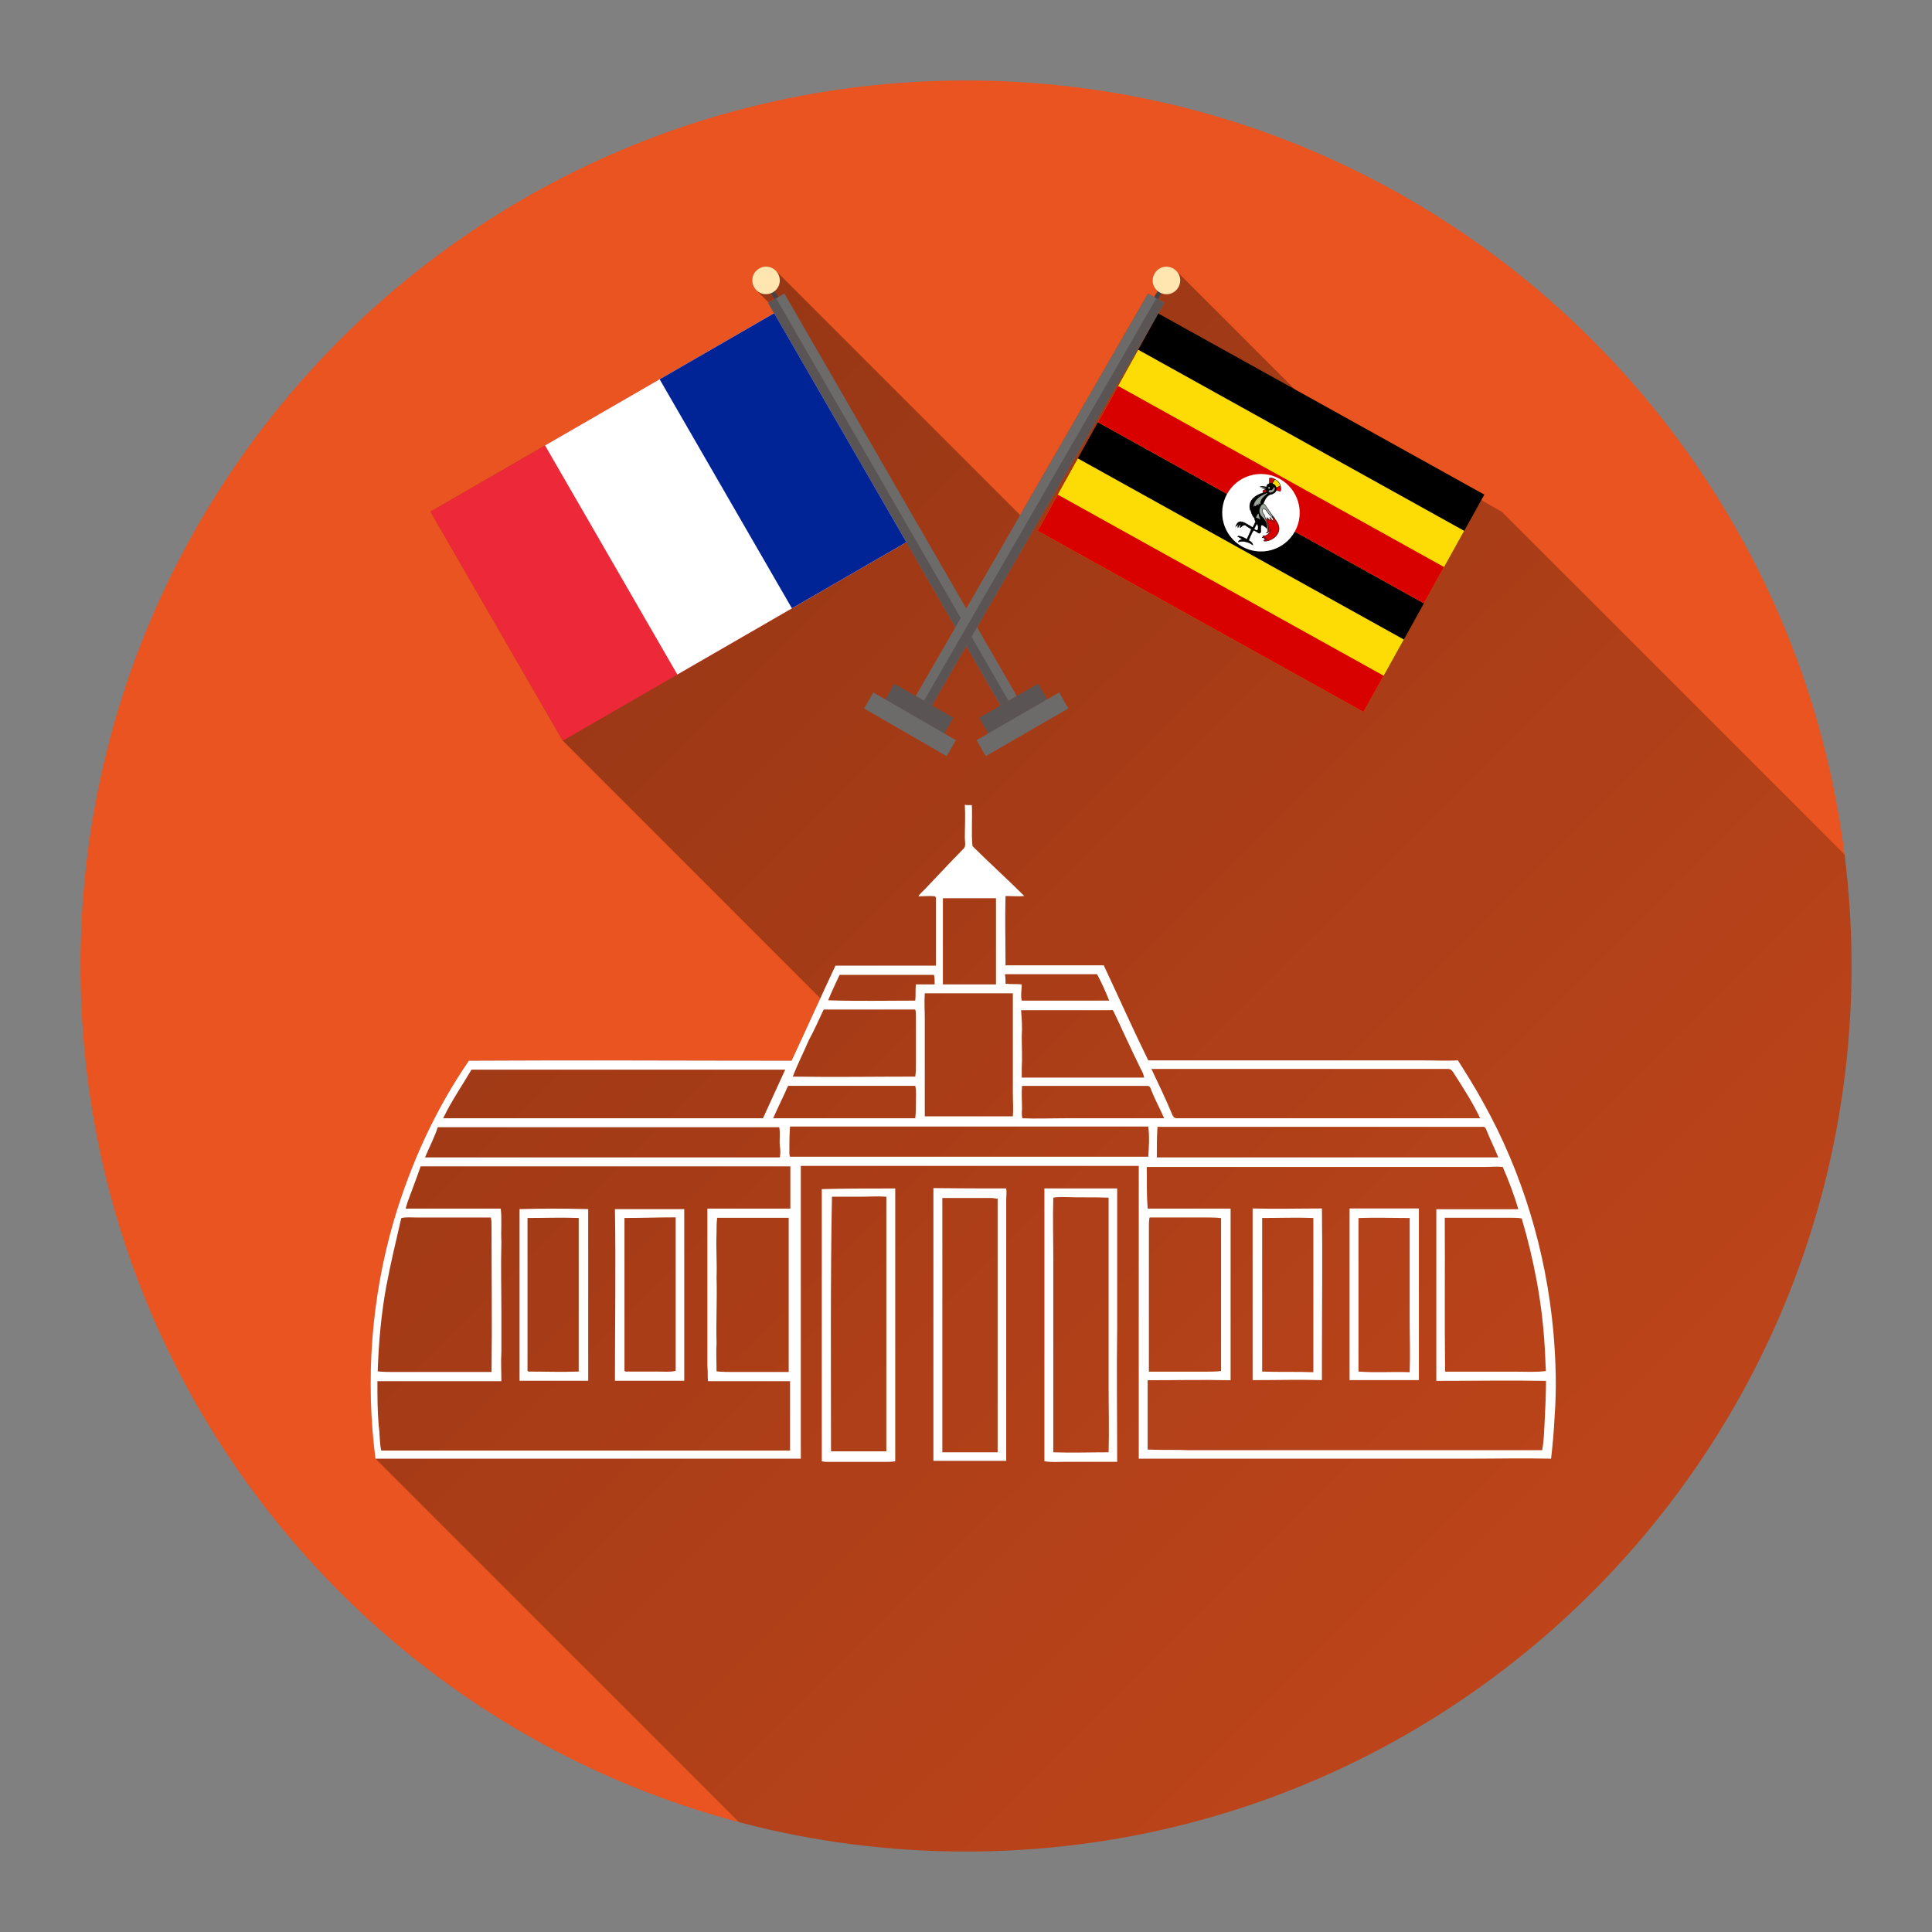 <?xml version="1.0" encoding="UTF-8" standalone="no"?>
<svg
   xmlns:dc="http://purl.org/dc/elements/1.1/"
   xmlns:cc="http://creativecommons.org/ns#"
   xmlns:rdf="http://www.w3.org/1999/02/22-rdf-syntax-ns#"
   xmlns:svg="http://www.w3.org/2000/svg"
   xmlns="http://www.w3.org/2000/svg"
   id="svg81"
   height="48"
   width="48"
   version="1.1">
  <rect width="100%" height="100%" fill="#808080" stroke="none"/>
  <defs
     id="defs25">
    <linearGradient
       id="color-1"
       gradientUnits="userSpaceOnUse"
       y2="68.566"
       x2="70.896"
       y1="6.624"
       x1="9.21">
      <stop
         id="stop2"
         stop-opacity="0.38"
         stop-color="#000000"
         offset="0" />
      <stop
         id="stop4"
         stop-opacity="0"
         stop-color="#000000"
         offset="1" />
    </linearGradient>
    <filter
       id="dropshadow-base">
      <feColorMatrix
         id="feColorMatrix7"
         values="0 0 0 0 0  0 0 0 0 0  0 0 0 0 0  0 0 0 .8 0"
         type="matrix" />
      <feOffset
         id="feOffset9"
         dy="1"
         dx="0" />
      <feGaussianBlur
         result="result1"
         id="feGaussianBlur11"
         stdDeviation="1" />
      <feComposite
         id="feComposite13"
         in2="result1"
         in="SourceGraphic" />
    </filter>
    <filter
       height="130%"
       width="120%"
       y="-10%"
       x="-10%"
       id="dropshadow-banner">
      <feColorMatrix
         id="feColorMatrix16"
         values="0 0 0 0 0  0 0 0 0 0  0 0 0 0 0  0 0 0 .4 0"
         type="matrix" />
      <feOffset
         id="feOffset18"
         dy="1"
         dx="0" />
      <feGaussianBlur
         result="result1"
         id="feGaussianBlur20"
         stdDeviation="0.5" />
      <feComposite
         id="feComposite22"
         in2="result1"
         in="SourceGraphic" />
    </filter>
  </defs>
  <g
     id="g79"
     style="font-family:none;mix-blend-mode:normal;fill:none;fill-rule:nonzero;stroke:none;stroke-linecap:butt;stroke-linejoin:miter;stroke-miterlimit:10;stroke-dasharray:none;stroke-dashoffset:0"
     text-anchor="none"
     font-size="none"
     font-weight="none"
     stroke-miterlimit="10"
     stroke-width="none">
    <path
       style="fill:#e95420;stroke-width:1"
       id="base 1 5"
       d="M 2,24 C 2,11.85 11.85,2 24,2 36.15,2 46,11.85 46,24 46,36.15 36.15,46 24,46 11.85,46 2,36.15 2,24 Z" />
    <path
       style="fill:url(#color-1);stroke-width:1"
       id="path28"
       d="M 28.523,7.293 28.679,7.383 28.676,7.38 28.761,7.232 28.736,7.207 C 28.63,7.101 28.605,6.936 28.684,6.798 c 0.095,-0.166 0.3,-0.221 0.466,-0.126 0.028,0.016 0.053,0.035 0.074,0.056 l 3.122,3.122 4.971,2.87 8.511,8.511 c 0.114,0.907 0.173,1.832 0.173,2.77 0,12.15 -9.85,22 -22,22 -1.95,0 -3.841,-0.254 -5.642,-0.73 L 9.329,36.24 c -0.253,-1.975 -0.103,-3.981 0.45,-5.892 0.419,-1.422 1.035,-2.78 1.872,-3.996 2.677,-0.016 5.355,0 8.017,0 0.244,-0.518 0.477,-1.033 0.714,-1.549 l -6.4,-6.4 -3.286,-5.691 2.847,-1.644 -1.3e-4,-2.4e-4 2.847,-1.644 -1.5e-4,-2.5e-4 2.843,-1.642 -0.148,-0.257 h 10e-6 L 19.098,7.517 18.791,7.21 C 18.77,7.189 18.751,7.164 18.735,7.136 18.64,6.97 18.696,6.765 18.862,6.67 19,6.591 19.165,6.616 19.271,6.723 l 6.074,6.074 z" />
    <path
       style="fill:none;stroke-width:0"
       id="path1184 1 1"
       d="m 19.488,7.292 4.518,7.825 4.517,-7.824 0.205,0.118 v 0 l 0.198,0.115 v 0 l 10e-6,10e-6 -4.652,8.057 0.986,1.709 -0.404,0.233 -0.852,-1.476 -0.852,1.476 -0.404,-0.233 0.987,-1.709 -1.219,-2.111 -0.002,0.001 1.3e-4,2.3e-4 -8.536,4.928 -3.286,-5.691 2.847,-1.644 -1.3e-4,-2.3e-4 2.847,-1.644 -1.4e-4,-2.5e-4 2.843,-1.642 -0.148,-0.257 1e-5,-1e-5 v 0 l 0.198,-0.115 v 0 z M 19.336,7.379 19.24,7.434 19.154,7.285 C 18.998,7.346 18.821,7.287 18.735,7.136 18.64,6.97 18.696,6.765 18.862,6.67 c 0.166,-0.095 0.371,-0.039 0.466,0.126 0.085,0.149 0.049,0.329 -0.078,0.433 z m 6.455,9.608 0.225,0.389 0.299,-0.173 0.229,0.397 -2.052,1.185 -0.229,-0.397 0.289,-0.167 -0.225,-0.389 z m -1.645,3.015 c 0.016,0.332 -0.016,0.687 0.016,1.019 0.419,0.419 0.869,0.821 1.287,1.24 -0.15,0.016 -0.3,0 -0.466,0 -0.016,0.569 0,1.153 0,1.722 0.821,0 1.619,0 2.44,0 0.371,0.79 0.719,1.572 1.106,2.362 2.275,0 4.533,0 6.808,0 0.3,0 0.584,0.016 0.885,0 0.221,0.347 0.434,0.687 0.632,1.05 0.971,1.738 1.556,3.696 1.738,5.671 0.063,0.719 0.087,1.422 0.032,2.14 -0.016,0.347 -0.047,0.687 -0.087,1.035 -0.687,-0.016 -1.39,0 -2.077,0 -2.725,0 -5.434,0 -8.167,0 0,-1.556 0,-3.112 0,-4.668 0,-0.869 0,-1.738 0,-2.606 -2.796,0 -5.608,0 -8.396,0 0,1.572 0,3.143 0,4.715 0,0.853 0,1.706 0,2.559 -3.08,0 -6.153,0 -9.233,0 -0.45,0 -0.9,0 -1.335,0 -0.253,-1.975 -0.103,-3.981 0.45,-5.892 0.419,-1.422 1.035,-2.78 1.872,-3.996 2.677,-0.016 5.355,0 8.017,0 0.371,-0.79 0.719,-1.572 1.09,-2.362 0.837,0 1.659,0 2.496,0 0,-0.569 0,-1.122 0,-1.69 0,0 -0.016,-0.016 -0.016,-0.032 -0.134,-0.016 -0.284,0 -0.419,0 0.032,-0.063 0.103,-0.118 0.15,-0.166 0.316,-0.332 0.632,-0.671 0.956,-1.003 0.087,-0.063 0.047,-0.182 0.047,-0.284 0,-0.269 0.016,-0.537 0,-0.821 0.024,0.008 0.087,0.008 0.174,0.008 z m 0.6,4.455 c 0,-0.719 0,-1.422 0,-2.14 -0.434,0 -0.885,0 -1.319,0 0,0.719 0,1.422 0,2.14 0.45,0 0.885,0 1.319,0 z m -2.006,0.403 c 0.016,-0.134 0,-0.269 0.016,-0.403 0.15,0 0.3,0 0.466,0 0,-0.087 0,-0.166 -0.016,-0.237 -0.79,0 -1.556,0 -2.346,0 -0.103,0.221 -0.197,0.419 -0.284,0.632 0.711,0.024 1.43,0.008 2.164,0.008 z m 2.646,-0.403 c 0,0.134 -0.032,0.269 0,0.403 0.719,0 1.437,0 2.172,0 -0.087,-0.221 -0.182,-0.434 -0.3,-0.656 -0.766,0 -1.524,0 -2.29,0 0.016,0.087 0.016,0.166 0.016,0.237 0.134,0.016 0.268,-10e-6 0.403,0.016 z m -2.409,0.853 c 0,0.806 0,1.603 0,2.425 0.735,0 1.453,0 2.188,0 0.016,-0.182 0,-0.387 0,-0.584 0,-0.821 0,-1.659 0,-2.472 -0.735,0 -1.453,0 -2.188,0 -0.016,0.213 0,0.411 0,0.632 z m -3.278,1.438 c 1.019,0.016 2.022,0 3.041,0 0.016,-0.103 0.016,-0.197 0.016,-0.316 0,-0.403 0,-0.79 0,-1.185 0,-0.047 0,-0.118 -0.016,-0.166 -0.75,0 -1.524,0 -2.275,0 -0.118,0.253 -0.237,0.521 -0.371,0.766 -0.134,0.316 -0.284,0.6 -0.395,0.9 z m 5.687,-1.003 c 0,0.269 0.016,0.521 0,0.79 0,0.087 0,0.15 0,0.237 1.019,0 2.038,0 3.041,0 -0.016,-0.087 -0.047,-0.15 -0.087,-0.221 -0.221,-0.45 -0.434,-0.916 -0.656,-1.39 -0.016,-0.032 -0.032,-0.087 -0.087,-0.063 -0.735,0 -1.493,0 -2.227,0 0.016,0.213 0.032,0.426 0.016,0.648 z m -13.671,2.038 c 2.409,0 4.818,0 7.242,0 0.182,-0.403 0.371,-0.806 0.553,-1.208 -0.371,0 -0.719,0 -1.09,0 -2.243,0 -4.47,0 -6.705,0 -0.237,0.403 -0.505,0.79 -0.703,1.208 0.253,0 0.49,0 0.703,0 z m 17.399,-0.118 c 0.016,0.047 0.047,0.118 0.118,0.118 2.512,0 5.039,0 7.543,0 -0.182,-0.387 -0.419,-0.75 -0.656,-1.122 -0.032,-0.047 -0.063,-0.103 -0.134,-0.103 -2.456,0 -4.92,0 -7.377,0 0.174,0.371 0.355,0.742 0.505,1.106 z m -6.374,0.118 c 0.016,-0.134 0.016,-0.269 0.016,-0.387 0,-0.134 0.016,-0.284 -0.016,-0.419 -1.05,0 -2.109,0 -3.159,0 -0.118,0.269 -0.253,0.537 -0.371,0.806 1.169,0 2.346,0 3.53,0 z m 2.662,0 c 0.347,0.016 0.703,0 1.05,0 0.821,0 1.643,0 2.472,0 -0.103,-0.237 -0.221,-0.45 -0.316,-0.687 -0.016,-0.047 -0.032,-0.118 -0.103,-0.118 -1.035,0 -2.077,0 -3.112,0 -0.016,0.182 0,0.387 0,0.569 -0.008,0.087 -0.008,0.158 0.008,0.237 z m -14.84,0.972 c 2.946,0 5.868,0 8.814,0 0.016,-0.103 0.016,-0.182 0,-0.284 -0.016,-0.15 0.016,-0.316 -0.016,-0.466 -1.738,0 -3.459,0 -5.205,0 -1.09,0 -2.172,0 -3.278,0 -0.079,0.253 -0.213,0.498 -0.316,0.75 z m 9.051,-0.15 c 0,10e-6 0,2e-5 0,3e-5 0,0.047 0,0.103 0.016,0.134 2.962,0 5.939,0 8.901,0 0.016,-0.253 0.032,-0.505 0,-0.75 -2.962,0 -5.939,0 -8.901,0 -0.016,0.213 -0.016,0.419 -0.016,0.616 z m 9.13,0.15 c 2.828,0 5.655,0 8.482,0 -0.087,-0.221 -0.197,-0.434 -0.284,-0.656 -0.016,-0.047 -0.047,-0.118 -0.103,-0.103 -2.693,0 -5.386,0 -8.08,0 -0.016,0.261 -0.016,0.505 -0.016,0.758 z m -18.616,1.106 c -0.016,0.047 -0.032,0.118 -0.047,0.166 0.79,0 1.572,0 2.362,0 0.032,0.269 0,0.553 0.016,0.821 -0.016,0.6 0,1.185 0,1.793 0,0.316 0,0.632 0,0.956 -0.016,0.237 0,0.466 0,0.719 -1.019,0 -2.038,0 -3.08,0 0,0.371 0,0.735 0.032,1.106 0.032,0.197 0.016,0.419 0.063,0.616 3.38,0 6.761,0 10.157,0 0,-0.569 0,-1.153 0,-1.722 -0.687,0 -1.374,0 -2.038,0 -0.016,-0.118 0,-0.237 -0.016,-0.371 0,-1.303 0,-2.606 0,-3.917 0.687,0 1.374,0 2.061,0 0,-0.347 0,-0.703 0,-1.05 -2.306,0 -4.636,0 -6.942,0 -0.75,0 -1.493,0 -2.243,0 -0.103,0.3 -0.221,0.6 -0.324,0.885 z m 20.448,0.166 c 0,0.806 0,1.588 0,2.393 0,0.616 0,1.256 0,1.872 -0.687,-0.016 -1.374,0 -2.061,0 0,0.569 0,1.137 0,1.722 0.348,0.016 0.703,0 1.035,0.016 2.93,0 5.852,0 8.767,0 0.047,-0.253 0.047,-0.482 0.063,-0.735 0.016,-0.332 0.032,-0.656 0.032,-0.987 -0.9,-0.016 -1.824,0 -2.725,0 0,-1.422 0,-2.843 0,-4.265 0.687,0 1.358,0 2.038,0 -0.103,-0.348 -0.237,-0.703 -0.387,-1.05 -0.15,-0.016 -0.284,0 -0.434,0 -2.812,0 -5.608,0 -8.411,0 0.008,0.332 -0.008,0.687 0.024,1.035 0.687,0 1.374,0 2.061,0 z m -20.969,1.888 c -0.134,0.719 -0.197,1.437 -0.221,2.156 0.134,0.016 0.284,0.016 0.419,0.016 0.806,0 1.603,0 2.409,0 0.016,-1.208 0,-2.409 0,-3.617 0,-0.087 0,-0.15 -0.016,-0.221 -0.616,0 -1.224,0 -1.84,0 -0.134,0 -0.269,-0.016 -0.387,0.016 -0.126,0.553 -0.261,1.106 -0.363,1.651 z m 8.198,-0.166 c 0.016,0.537 -0.016,1.09 0,1.619 -0.016,0.237 0,0.466 0,0.703 0.15,0.016 0.3,0.016 0.434,0.016 0.45,0 0.9,0 1.358,0 0,-0.806 0,-1.588 0,-2.393 0,-0.482 0,-0.956 0,-1.437 -0.584,0 -1.185,0 -1.777,0 -0.016,0.134 -0.016,0.253 -0.016,0.387 -0.016,0.371 0.016,0.742 0,1.106 z m 10.741,2.33 c 0.45,0 0.916,0 1.374,0 0.134,0 0.284,0 0.419,-0.016 0,-1.272 0,-2.543 0,-3.799 -0.134,-0.016 -0.269,-0.016 -0.387,-0.016 -0.466,0 -0.916,0 -1.39,0 -0.016,0.087 -0.016,0.166 -0.016,0.253 0,1.2 0,2.385 0,3.578 z m 7.361,0 c 0.584,0 1.169,0 1.753,0 0.253,0 0.505,0.016 0.75,-0.016 -0.016,-0.221 -0.016,-0.419 -0.032,-0.632 -0.063,-1.074 -0.269,-2.14 -0.569,-3.159 -0.087,-0.016 -0.166,-0.016 -0.253,-0.016 -0.553,0 -1.106,0 -1.659,0 0.008,1.279 -0.008,2.551 0.008,3.823 z M 22.242,29.527 c 0,2.259 0,4.518 0,6.777 -0.087,0.016 -0.15,0.016 -0.237,0.016 -0.466,0 -0.956,0 -1.422,0 -0.047,0 -0.118,0 -0.166,-0.016 0,-2.259 0,-4.518 0,-6.761 0.6,-0.016 1.216,-0.016 1.824,-0.016 z m -1.595,6.468 c 0,0.016 0,0.047 0,0.063 0.45,0 0.916,0 1.374,0 0,-2.109 0,-4.218 0,-6.326 -0.221,-0.016 -0.419,0 -0.632,0 -0.237,0 -0.482,0 -0.719,0 -0.04,2.101 -0.024,4.178 -0.024,6.263 z m 4.352,-6.468 c 0.016,0.103 0,0.197 0,0.3 0,0.766 0,1.54 0,2.306 0,1.39 0,2.78 0,4.162 -0.6,0 -1.208,0 -1.809,0 0,-2.259 0,-4.518 0,-6.777 0.6,0.008 1.208,0.008 1.809,0.008 z m -1.587,6.555 c 0.45,0 0.916,0 1.374,0 0,-0.671 0,-1.335 0,-1.99 0,-1.437 0,-2.875 0,-4.312 -0.047,0 -0.103,-0.016 -0.15,-0.016 -0.403,0 -0.806,0 -1.224,0 0,2.085 0,4.194 0,6.318 z m 4.344,-6.555 c 0,1.137 0,2.259 0,3.396 -0.016,1.137 0,2.259 0,3.396 -0.434,0 -0.869,0 -1.303,0 -0.166,0 -0.332,0.016 -0.505,-0.016 0,-2.259 0,-4.518 0,-6.777 0.592,0 1.208,0 1.809,0 z m -1.587,1.769 c 0,1.588 0,3.175 0,4.786 0.45,0.016 0.9,0 1.374,0 0.016,-0.553 0,-1.122 0,-1.674 0,-1.556 0,-3.096 0,-4.652 -0.371,-0.016 -0.735,0 -1.106,-0.016 -0.103,0 -0.182,0 -0.269,0.016 -0.016,0.521 0,1.019 0,1.54 z M 14.612,30.041 c 0,1.422 0,2.843 0,4.265 -0.569,0 -1.137,0 -1.706,0 0,-1.422 0,-2.843 0,-4.265 0.553,-0.016 1.122,-0.016 1.706,0 z m -1.508,0.221 c 0,1.272 0,2.543 0,3.799 0,0 0.016,0.016 0.032,0.016 0.419,0 0.821,0.016 1.24,0 0,-1.272 0,-2.543 0,-3.815 -0.419,-0.016 -0.853,0 -1.272,0 z m 2.172,-0.221 c 0.569,0 1.153,0 1.722,0 0,1.422 0,2.843 0,4.265 -0.569,0 -1.153,0 -1.722,0 0,-1.422 0.024,-2.843 0,-4.265 z m 0.237,0.221 c 0,1.272 0,2.543 0,3.799 0,0 0.016,0.016 0.032,0.016 0.269,0 0.537,0 0.79,0 0.15,0 0.3,0.016 0.45,-0.016 0,-1.272 0,-2.543 0,-3.815 -0.434,0 -0.853,0.016 -1.272,0.016 z m 17.328,-0.237 c 0.016,1.256 0,2.496 0,3.744 0,0.166 0,0.348 0,0.521 -0.569,-0.016 -1.137,0 -1.722,0 0,-1.422 0,-2.843 0,-4.265 0.584,0.016 1.153,0 1.722,0 z m -1.485,4.052 c 0.419,0.016 0.853,0 1.272,0.016 0,-1.272 0,-2.543 0,-3.831 -0.419,-0.016 -0.853,0 -1.272,0 0,1.272 0,2.543 0,3.815 z m 2.172,-4.052 c 0.569,0 1.153,0 1.722,0 0,0.956 0,1.903 0,2.859 0,0.466 0,0.94 0,1.406 -0.569,0 -1.153,0 -1.722,0 0,-1.406 0,-2.843 0,-4.265 z m 0.221,4.052 c 0.419,0.032 0.853,0 1.272,0.016 0.016,-0.45 0,-0.9 0,-1.358 0,-0.821 0,-1.643 0,-2.472 -0.419,0 -0.837,-0.016 -1.272,0 0,1.272 0,2.543 0,3.815 z M 28.771,7.435 28.676,7.38 28.762,7.23 c -0.127,-0.104 -0.163,-0.284 -0.078,-0.433 0.095,-0.166 0.3,-0.221 0.466,-0.126 0.166,0.095 0.221,0.3 0.126,0.466 -0.086,0.15 -0.263,0.21 -0.419,0.149 z m -5.087,10.398 -0.225,0.389 0.289,0.167 -0.229,0.397 -2.052,-1.185 0.229,-0.397 0.299,0.173 0.225,-0.389 z m 13.632,-5.114 -3.286,5.692 -8.539,-4.93 3.286,-5.692 z" />
    <g
       id="svg1050 2">
      <g
         id="layer1 1">
        <g
           style="stroke-width:1"
           id="g1198 1">
          <g
             id="g1196 1">
            <path
               style="fill:#6d6b6a"
               id="path1184 1"
               d="m 19.488,7.292 5.773,10 -0.404,0.233 -5.773,-10 z" />
            <path
               style="fill:#484342"
               id="path1186 1"
               d="M 19.237,7.208 19.336,7.379 19.24,7.434 19.141,7.263 Z" />
            <path
               style="fill:#5a5554"
               id="path1188 1"
               d="m 25.791,16.987 0.229,0.397 -1.464,0.845 -0.229,-0.397 z" />
            <path
               style="fill:#6d6b6a"
               id="path1190 1"
               d="m 26.314,17.204 0.229,0.397 -2.052,1.185 -0.229,-0.397 z" />
            <path
               style="fill:#5a5554"
               id="path1192 1"
               d="m 19.283,7.411 5.773,10 -0.198,0.115 -5.773,-10 z" />
            <path
               style="fill:#ffe5af"
               id="path1194 1"
               d="M 19.201,7.263 C 19.367,7.168 19.422,6.962 19.328,6.797 19.233,6.631 19.027,6.575 18.862,6.67 c -0.166,0.095 -0.221,0.3 -0.126,0.466 0.095,0.166 0.3,0.221 0.466,0.126 z" />
          </g>
        </g>
        <g
           style="font-weight:400;font-size:14px;font-family:Roboto, sans-serif;text-anchor:start;fill:#000000;stroke-width:1"
           font-size="14"
           font-weight="400"
           id="Layer_1 1 1" />
        <path
           style="fill:#ffffff;stroke-width:0.265"
           id="path1202 1"
           d="m 24.145,20.002 c 0.016,0.332 -0.016,0.687 0.016,1.019 0.419,0.419 0.869,0.821 1.287,1.24 -0.15,0.016 -0.3,0 -0.466,0 -0.016,0.569 0,1.153 0,1.722 0.821,0 1.619,0 2.44,0 0.371,0.79 0.719,1.572 1.106,2.362 2.275,0 4.533,0 6.808,0 0.3,0 0.584,0.016 0.885,0 0.221,0.347 0.434,0.687 0.632,1.05 0.971,1.738 1.556,3.696 1.738,5.671 0.063,0.719 0.087,1.422 0.032,2.14 -0.016,0.347 -0.047,0.687 -0.087,1.035 -0.687,-0.016 -1.39,0 -2.077,0 -2.725,0 -5.434,0 -8.167,0 0,-1.556 0,-3.112 0,-4.668 0,-0.869 0,-1.738 0,-2.606 -2.796,0 -5.608,0 -8.396,0 0,1.572 0,3.143 0,4.715 0,0.853 0,1.706 0,2.559 -3.08,0 -6.153,0 -9.233,0 -0.45,0 -0.9,0 -1.335,0 -0.253,-1.975 -0.103,-3.981 0.45,-5.892 0.419,-1.422 1.035,-2.78 1.872,-3.996 2.677,-0.016 5.355,0 8.017,0 0.371,-0.79 0.719,-1.572 1.09,-2.362 0.837,0 1.659,0 2.496,0 0,-0.569 0,-1.122 0,-1.69 0,0 -0.016,-0.016 -0.016,-0.032 -0.134,-0.016 -0.284,0 -0.419,0 0.032,-0.063 0.103,-0.118 0.15,-0.166 0.316,-0.332 0.632,-0.671 0.956,-1.003 0.087,-0.063 0.047,-0.182 0.047,-0.284 0,-0.269 0.016,-0.537 0,-0.821 0.024,0.008 0.087,0.008 0.174,0.008 z m 0.6,4.455 c 0,-0.719 0,-1.422 0,-2.14 -0.434,0 -0.885,0 -1.319,0 0,0.719 0,1.422 0,2.14 0.45,0 0.885,0 1.319,0 z m -2.006,0.403 c 0.016,-0.134 0,-0.269 0.016,-0.403 0.15,0 0.3,0 0.466,0 0,-0.087 0,-0.166 -0.016,-0.237 -0.79,0 -1.556,0 -2.346,0 -0.103,0.221 -0.197,0.419 -0.284,0.632 0.711,0.024 1.43,0.008 2.164,0.008 z m 2.243,-0.419 c 0.134,0.016 0.269,0 0.403,0.016 0,0.134 -0.032,0.269 0,0.403 0.719,0 1.437,0 2.172,0 -0.087,-0.221 -0.182,-0.434 -0.3,-0.656 -0.766,0 -1.524,0 -2.29,0 0.016,0.087 0.016,0.166 0.016,0.237 z m -2.006,0.869 c 0,0.806 0,1.603 0,2.425 0.735,0 1.453,0 2.188,0 0.016,-0.182 0,-0.387 0,-0.584 0,-0.821 0,-1.659 0,-2.472 -0.735,0 -1.453,0 -2.188,0 -0.016,0.213 0,0.411 0,0.632 z m -3.278,1.438 c 1.019,0.016 2.022,0 3.041,0 0.016,-0.103 0.016,-0.197 0.016,-0.316 0,-0.403 0,-0.79 0,-1.185 0,-0.047 0,-0.118 -0.016,-0.166 -0.75,0 -1.524,0 -2.275,0 -0.118,0.253 -0.237,0.521 -0.371,0.766 -0.134,0.316 -0.284,0.6 -0.395,0.9 z m 5.687,-1.003 c 0,0.269 0.016,0.521 0,0.79 0,0.087 0,0.15 0,0.237 1.019,0 2.038,0 3.041,0 -0.016,-0.087 -0.047,-0.15 -0.087,-0.221 -0.221,-0.45 -0.434,-0.916 -0.656,-1.39 -0.016,-0.032 -0.032,-0.087 -0.087,-0.063 -0.735,0 -1.493,0 -2.227,0 0.016,0.213 0.032,0.426 0.016,0.648 z m -13.671,2.038 c 2.409,0 4.818,0 7.242,0 0.182,-0.403 0.371,-0.806 0.553,-1.208 -0.371,0 -0.719,0 -1.09,0 -2.243,0 -4.47,0 -6.705,0 -0.237,0.403 -0.505,0.79 -0.703,1.208 0.253,0 0.49,0 0.703,0 z m 17.399,-0.118 c 0.016,0.047 0.047,0.118 0.118,0.118 2.512,0 5.039,0 7.543,0 -0.182,-0.387 -0.419,-0.75 -0.656,-1.122 -0.032,-0.047 -0.063,-0.103 -0.134,-0.103 -2.456,0 -4.92,0 -7.377,0 0.174,0.371 0.355,0.742 0.505,1.106 z m -6.374,0.118 c 0.016,-0.134 0.016,-0.269 0.016,-0.387 0,-0.134 0.016,-0.284 -0.016,-0.419 -1.05,0 -2.109,0 -3.159,0 -0.118,0.269 -0.253,0.537 -0.371,0.806 1.169,0 2.346,0 3.53,0 z m 2.662,0 c 0.347,0.016 0.703,0 1.05,0 0.821,0 1.643,0 2.472,0 -0.103,-0.237 -0.221,-0.45 -0.316,-0.687 -0.016,-0.047 -0.032,-0.118 -0.103,-0.118 -1.035,0 -2.077,0 -3.112,0 -0.016,0.182 0,0.387 0,0.569 -0.008,0.087 -0.008,0.158 0.008,0.237 z m -14.84,0.972 c 2.946,0 5.868,0 8.814,0 0.016,-0.103 0.016,-0.182 0,-0.284 -0.016,-0.15 0.016,-0.316 -0.016,-0.466 -1.738,0 -3.459,0 -5.205,0 -1.09,0 -2.172,0 -3.278,0 -0.079,0.253 -0.213,0.498 -0.316,0.75 z m 9.051,-0.15 c 0,0.047 0,0.103 0.016,0.134 2.962,0 5.939,0 8.901,0 0.016,-0.253 0.032,-0.505 0,-0.75 -2.962,0 -5.939,0 -8.901,0 -0.016,0.213 -0.016,0.419 -0.016,0.616 z m 9.13,0.15 c 2.828,0 5.655,0 8.482,0 -0.087,-0.221 -0.197,-0.434 -0.284,-0.656 -0.016,-0.047 -0.047,-0.118 -0.103,-0.103 -2.693,0 -5.386,0 -8.08,0 -0.016,0.261 -0.016,0.505 -0.016,0.758 z m -18.616,1.106 c -0.016,0.047 -0.032,0.118 -0.047,0.166 0.79,0 1.572,0 2.362,0 0.032,0.269 0,0.553 0.016,0.821 -0.016,0.6 0,1.185 0,1.793 0,0.316 0,0.632 0,0.956 -0.016,0.237 0,0.466 0,0.719 -1.019,0 -2.038,0 -3.08,0 0,0.371 0,0.735 0.032,1.106 0.032,0.197 0.016,0.419 0.063,0.616 3.38,0 6.761,0 10.157,0 0,-0.569 0,-1.153 0,-1.722 -0.687,0 -1.374,0 -2.038,0 -0.016,-0.118 0,-0.237 -0.016,-0.371 0,-1.303 0,-2.606 0,-3.917 0.687,0 1.374,0 2.061,0 0,-0.347 0,-0.703 0,-1.05 -2.306,0 -4.636,0 -6.942,0 -0.75,0 -1.493,0 -2.243,0 -0.103,0.3 -0.221,0.6 -0.324,0.885 z m 18.387,0.166 c 0.687,0 1.374,0 2.061,0 0,0.806 0,1.588 0,2.393 0,0.616 0,1.256 0,1.872 -0.687,-0.016 -1.374,0 -2.061,0 0,0.569 0,1.137 0,1.722 0.348,0.016 0.703,0 1.035,0.016 2.93,0 5.852,0 8.767,0 0.047,-0.253 0.047,-0.482 0.063,-0.735 0.016,-0.332 0.032,-0.656 0.032,-0.987 -0.9,-0.016 -1.824,0 -2.725,0 0,-1.422 0,-2.843 0,-4.265 0.687,0 1.358,0 2.038,0 -0.103,-0.348 -0.237,-0.703 -0.387,-1.05 -0.15,-0.016 -0.284,0 -0.434,0 -2.812,0 -5.608,0 -8.411,0 0.008,0.332 -0.008,0.687 0.024,1.035 z m -18.908,1.888 c -0.134,0.719 -0.197,1.437 -0.221,2.156 0.134,0.016 0.284,0.016 0.419,0.016 0.806,0 1.603,0 2.409,0 0.016,-1.208 0,-2.409 0,-3.617 0,-0.087 0,-0.15 -0.016,-0.221 -0.616,0 -1.224,0 -1.84,0 -0.134,0 -0.269,-0.016 -0.387,0.016 -0.126,0.553 -0.261,1.106 -0.363,1.651 z m 8.198,-0.166 c 0.016,0.537 -0.016,1.09 0,1.619 -0.016,0.237 0,0.466 0,0.703 0.15,0.016 0.3,0.016 0.434,0.016 0.45,0 0.9,0 1.358,0 0,-0.806 0,-1.588 0,-2.393 0,-0.482 0,-0.956 0,-1.437 -0.584,0 -1.185,0 -1.777,0 -0.016,0.134 -0.016,0.253 -0.016,0.387 -0.016,0.371 0.016,0.742 0,1.106 z m 10.741,2.33 c 0.45,0 0.916,0 1.374,0 0.134,0 0.284,0 0.419,-0.016 0,-1.272 0,-2.543 0,-3.799 -0.134,-0.016 -0.269,-0.016 -0.387,-0.016 -0.466,0 -0.916,0 -1.39,0 -0.016,0.087 -0.016,0.166 -0.016,0.253 0,1.2 0,2.385 0,3.578 z m 7.361,0 c 0.584,0 1.169,0 1.753,0 0.253,0 0.505,0.016 0.75,-0.016 -0.016,-0.221 -0.016,-0.419 -0.032,-0.632 -0.063,-1.074 -0.269,-2.14 -0.569,-3.159 -0.087,-0.016 -0.166,-0.016 -0.253,-0.016 -0.553,0 -1.106,0 -1.659,0 0.008,1.279 -0.008,2.551 0.008,3.823 z M 22.242,29.527 c 0,2.259 0,4.518 0,6.777 -0.087,0.016 -0.15,0.016 -0.237,0.016 -0.466,0 -0.956,0 -1.422,0 -0.047,0 -0.118,0 -0.166,-0.016 0,-2.259 0,-4.518 0,-6.761 0.6,-0.016 1.216,-0.016 1.824,-0.016 z m -1.595,6.468 c 0,0.016 0,0.047 0,0.063 0.45,0 0.916,0 1.374,0 0,-2.109 0,-4.218 0,-6.326 -0.221,-0.016 -0.419,0 -0.632,0 -0.237,0 -0.482,0 -0.719,0 -0.04,2.101 -0.024,4.178 -0.024,6.263 z m 4.352,-6.468 c 0.016,0.103 0,0.197 0,0.3 0,0.766 0,1.54 0,2.306 0,1.39 0,2.78 0,4.162 -0.6,0 -1.208,0 -1.809,0 0,-2.259 0,-4.518 0,-6.777 0.6,0.008 1.208,0.008 1.809,0.008 z m -1.587,6.555 c 0.45,0 0.916,0 1.374,0 0,-0.671 0,-1.335 0,-1.99 0,-1.437 0,-2.875 0,-4.312 -0.047,0 -0.103,-0.016 -0.15,-0.016 -0.403,0 -0.806,0 -1.224,0 0,2.085 0,4.194 0,6.318 z m 4.344,-6.555 c 0,1.137 0,2.259 0,3.396 -0.016,1.137 0,2.259 0,3.396 -0.434,0 -0.869,0 -1.303,0 -0.166,0 -0.332,0.016 -0.505,-0.016 0,-2.259 0,-4.518 0,-6.777 0.592,0 1.208,0 1.809,0 z m -1.587,0.229 c -0.016,0.521 0,1.019 0,1.54 0,1.588 0,3.175 0,4.786 0.45,0.016 0.9,0 1.374,0 0.016,-0.553 0,-1.122 0,-1.674 0,-1.556 0,-3.096 0,-4.652 -0.371,-0.016 -0.735,0 -1.106,-0.016 -0.103,0 -0.182,0 -0.269,0.016 z m -11.555,0.284 c 0,1.422 0,2.843 0,4.265 -0.569,0 -1.137,0 -1.706,0 0,-1.422 0,-2.843 0,-4.265 0.553,-0.016 1.122,-0.016 1.706,0 z m -1.508,0.221 c 0,1.272 0,2.543 0,3.799 0,0 0.016,0.016 0.032,0.016 0.419,0 0.821,0.016 1.24,0 0,-1.272 0,-2.543 0,-3.815 -0.419,-0.016 -0.853,0 -1.272,0 z m 2.172,-0.221 c 0.569,0 1.153,0 1.722,0 0,1.422 0,2.843 0,4.265 -0.569,0 -1.153,0 -1.722,0 0,-1.422 0.024,-2.843 0,-4.265 z m 0.237,0.221 c 0,1.272 0,2.543 0,3.799 0,0 0.016,0.016 0.032,0.016 0.269,0 0.537,0 0.79,0 0.15,0 0.3,0.016 0.45,-0.016 0,-1.272 0,-2.543 0,-3.815 -0.434,0 -0.853,0.016 -1.272,0.016 z m 17.328,-0.237 c 0.016,1.256 0,2.496 0,3.744 0,0.166 0,0.348 0,0.521 -0.569,-0.016 -1.137,0 -1.722,0 0,-1.422 0,-2.843 0,-4.265 0.584,0.016 1.153,0 1.722,0 z m -1.485,0.237 c 0,1.272 0,2.543 0,3.815 0.419,0.016 0.853,0 1.272,0.016 0,-1.272 0,-2.543 0,-3.831 -0.419,-0.016 -0.853,0 -1.272,0 z m 2.172,-0.237 c 0.569,0 1.153,0 1.722,0 0,0.956 0,1.903 0,2.859 0,0.466 0,0.94 0,1.406 -0.569,0 -1.153,0 -1.722,0 0,-1.406 0,-2.843 0,-4.265 z m 0.221,0.237 c 0,1.272 0,2.543 0,3.815 0.419,0.032 0.853,0 1.272,0.016 0.016,-0.45 0,-0.9 0,-1.358 0,-0.821 0,-1.643 0,-2.472 -0.419,0 -0.837,-0.016 -1.272,0 z" />
        <g
           style="stroke-width:1"
           id="g1198-7 1">
          <g
             id="g1196-5 1">
            <path
               style="fill:#6d6b6a"
               id="path1184-9 1"
               d="M 28.523,7.293 22.75,17.293 23.153,17.526 28.927,7.526 Z" />
            <path
               style="fill:#484342"
               id="path1186-2 1"
               d="M 28.774,7.209 28.676,7.38 28.771,7.435 28.87,7.264 Z" />
            <path
               style="fill:#5a5554"
               id="path1188-2 1"
               d="m 22.22,16.988 -0.229,0.397 1.464,0.845 0.229,-0.397 z" />
            <path
               style="fill:#6d6b6a"
               id="path1190-8 1"
               d="m 21.697,17.205 -0.229,0.397 2.052,1.185 0.229,-0.397 z" />
            <path
               style="fill:#5a5554"
               id="path1192-9 1"
               d="m 28.728,7.412 -5.773,10 0.198,0.115 5.773,-10 z" />
            <path
               style="fill:#ffe5af"
               id="path1194-7 1"
               d="M 28.81,7.263 C 28.644,7.169 28.589,6.963 28.684,6.798 c 0.095,-0.166 0.3,-0.221 0.466,-0.126 0.166,0.095 0.221,0.3 0.126,0.466 -0.095,0.166 -0.3,0.221 -0.466,0.126 z" />
          </g>
        </g>
        <g
           style="stroke-width:1"
           id="g1210 1">
          <path
             style="fill:#ed2939"
             id="path1204 1"
             d="m 13.981,18.403 -3.286,-5.691 8.536,-4.928 3.286,5.691 z" />
          <path
             style="fill:#ffffff"
             id="path1206 1"
             d="m 16.828,16.758 -3.286,-5.691 5.691,-3.286 3.286,5.691 z" />
          <path
             style="fill:#002395"
             id="path1208 1"
             d="M 19.675,15.114 16.389,9.424 19.235,7.781 22.52,13.471 Z" />
        </g>
      </g>
    </g>
    <path
       style="fill:none;stroke-width:1"
       id="base 1 1 1"
       d="M 2,24 C 2,11.85 11.85,2 24,2 36.15,2 46,11.85 46,24 46,36.15 36.15,46 24,46 11.85,46 2,36.15 2,24 Z" />
    <g
       style="font-weight:400;font-size:14px;text-anchor:start;stroke-width:1"
       font-size="14"
       font-weight="400"
       id="svg1050 1 1">
      <g
         id="layer1 1 1">
        <g
           style="font-family:none;fill:none"
           id="g1198 1 1">
          <g
             id="g1196 1 1" />
        </g>
        <g
           style="font-family:Roboto, sans-serif;fill:#000000"
           id="Layer_1 1 1 1" />
        <g
           style="font-family:none;fill:none"
           id="g1198-7 1 1">
          <g
             id="g1196-5 1 1" />
        </g>
        <g
           style="font-family:none;fill:none"
           id="g1210 1 1" />
        <g
           style="font-family:none;fill:none"
           id="g1008 1 1" />
      </g>
    </g>
    <rect
       style="fill:none;stroke-width:1"
       id="rect69"
       height="22"
       width="44"
       y="2"
       x="2" />
    <path
       style="fill:none;stroke-width:1"
       id="path71"
       d="M 2,24 V 2 h 44 v 22 z" />
    <path
       style="fill:none;stroke-width:1"
       id="path73"
       d="M 2,24 V 2 h 44 v 22 z" />
    <path
       style="fill:none;stroke-width:1"
       id="path75"
       d="M 2,24 V 2 h 44 v 22 z" />
    <path
       style="fill:none;stroke-width:1"
       id="path77"
       d="M 2,24 V 2 h 44 v 22 z" />
  </g>
  <g
     transform="matrix(0.009,0.005,-0.005,0.009,28.778,7.789)"
     id="g963">
    <rect
       style="fill:#000000"
       y="0"
       x="0"
       width="900"
       height="600"
       id="rect892" />
    <rect
       style="fill:#fcdc04"
       x="0"
       y="100"
       width="900"
       height="200"
       id="rect894" />
    <rect
       style="fill:#d90000"
       x="0"
       y="200"
       width="900"
       height="100"
       id="rect896" />
    <rect
       style="fill:#fcdc04"
       x="0"
       y="400"
       width="900"
       height="200"
       id="rect898" />
    <rect
       style="fill:#d90000"
       x="0"
       y="500"
       width="900"
       height="100"
       id="rect900" />
    <circle
       style="fill:#ffffff"
       cx="450"
       cy="300"
       r="93.5"
       id="circle902" />
    <g
       style="stroke:#000000"
       id="g932">
      <path
         style="fill:#d90000"
         d="m 433.52,228.391 -6.064,-11.17 c 2.34,-2.34 6.277,-4.149 12.554,-4.149 0,0.426 -0.638,12.234 -0.638,12.234 z"
         id="path904" />
      <path
         style="fill:#fcdc04"
         d="m 439.371,225.412 0.851,-12.341 c 0,0 12.554,-0.744 19.362,7.447 0.106,-0.106 -6.702,9.574 -6.702,9.574 z"
         id="path906" />
      <path
         style="fill:#d90000"
         d="m 453.095,229.986 6.17,-9.574 c 4.149,4.362 5.851,7.447 6.489,12.128 0.106,0.106 -9.787,2.447 -9.787,2.34 0,-0.106 -2.766,-4.787 -2.872,-4.894 z"
         id="path908" />
      <path
         d="m 436.605,388.073 c 0,0 11.596,-13.298 34.149,-10.425 -3.404,-5.532 -14.362,-4.894 -14.362,-4.894 0,0 -3.404,-25.851 -0.745,-27.128 2.659,-1.277 13.936,0.106 13.936,0.106 1.489,0 4.043,-4.043 2.022,-6.596 -2.022,-2.554 -7.979,-12.341 -5.532,-14.256 2.447,-1.915 15.745,1.064 15.745,1.064 l -37.553,-48.085 c 0,0 -3.83,-18.085 3.83,-26.809 9.256,-7.66 8.298,-15.958 7.979,-15.851 -1.277,-8.405 -14.042,-14.469 -22.66,-6.702 -5.107,6.17 -1.703,10.851 -1.703,10.851 0,0 -13.404,3.617 -13.936,5.957 -0.532,2.341 15.107,-0.425 15.107,-0.425 l -1.49,10.745 c 0,0 -30.426,27.659 -7.128,51.596 0.213,-0.106 0.745,-1.064 0.745,-1.064 0,0 8.192,10.107 16.808,12.341 8.085,8.298 7.341,7.021 7.341,7.021 0,0 1.595,13.086 0.106,15.639 -2.022,-0.638 -22.66,-1.382 -25.746,-0.213 -2.766,0.851 -13.404,0.319 -10.745,17.66 2.021,-4.681 3.83,-8.83 3.83,-8.83 0,0 -0.319,6.276 2.235,8.511 -0.426,-6.596 2.447,-11.064 2.447,-11.064 0,0 0.532,7.234 2.127,8.297 1.596,1.064 1.596,-11.702 10.426,-10.638 8.829,1.064 15.213,0.745 15.213,0.745 0,0 2.979,25 2.021,27.341 -6.384,-1.49 -21.596,0.638 -22.553,4.468 8.936,-0.532 13.086,0.531 13.086,0.531 0,0 -7.234,6.384 -5,10.107 z"
         id="path910" />
      <path
         style="fill:#9ca69c;stroke:#9ca69c"
         d="m 440.191,251.66 c 0,0 -22.139,24.402 -12.588,43.075 0.508,-2.604 0.287,-4.24 0.606,-4.134 -0.532,-0.319 2.745,2.247 2.496,1.747 0.07,-1.35 -0.998,-4.243 -0.998,-4.243 0.998,0.249 1.997,0.5 2.996,0.749 -0.582,-1.082 -1.166,-2.163 -1.748,-3.245 1.415,0.167 2.829,0.332 4.244,0.499 0,0 -1.498,-3.994 -0.998,-3.994 0.499,0 3.494,0.249 3.494,0.249 -6.296,-11.299 -0.357,-20.682 2.496,-30.704 z"
         id="path912" />
      <path
         style="fill:#9ca69c;stroke:#9ca69c"
         d="m 447.882,230.731 c 0,0 1.17,8.405 -3.404,10.851 -0.745,0.532 -3.617,1.49 -3.191,3.192 0.532,2.34 1.808,1.915 3.617,1.489 4.787,-0.851 10.319,-11.064 2.979,-15.532 z"
         id="path914" />
      <circle
         style="fill:#ffffff;stroke:none"
         cx="438"
         cy="238"
         r="1.8"
         id="circle916" />
      <path
         style="fill:#d90000"
         d="m 432.563,244.986 c -1.17,0.958 -7.34,7.341 -1.277,9.681 6.277,-1.703 4.575,-2.872 5.958,-4.255 0.036,-2.872 -3.121,-3.617 -4.681,-5.426 z"
         id="path918" />
      <path
         style="fill:#9ca69c;stroke:#9ca69c"
         d="m 445.967,305.307 c -0.319,1.383 -1.702,6.489 0.213,10.425 5.32,-2.234 7.766,-1.596 9.575,-0.426 -4.361,-3.511 -6.064,-5 -9.788,-10 z"
         id="path920" />
      <path
         style="fill:#ffffff;stroke:#ffffff"
         d="m 455.116,329.455 0.319,11.915 c 0,0 4.149,0.745 6.064,0 1.915,-0.745 -0.106,-8.298 -6.383,-11.915 z"
         id="path922" />
      <path
         style="fill:#9ca69c"
         d="m 485.223,330.945 c 0,0 -7.66,-18.511 -27.234,-23.192 -19.575,-4.681 -17.022,-25.532 -15.426,-26.809 0.851,-1.809 1.49,-4.575 7.128,-1.915 5.639,2.659 31.596,15.744 35.32,16.383 3.723,0.638 0.532,35.958 0.213,35.533 z"
         id="path924" />
      <path
         style="fill:#d90000"
         d="m 466.606,307.647 c -0.319,0.213 26.17,15.638 18.192,28.936 7.554,-5 5.107,-13.723 5.107,-13.723 0,0 6.17,16.064 -8.83,23.937 1.596,1.383 2.66,1.063 2.66,1.063 l -2.554,2.554 c 0,0 -1.17,1.915 8.937,-2.979 -2.767,2.235 -2.979,3.83 -2.979,3.83 0,0 0.744,2.128 7.34,-3.617 -5.32,5.745 -6.49,8.724 -6.49,8.617 14.362,-1.277 45.639,-47.979 -9.893,-61.809 2.979,3.086 2.553,2.66 2.553,2.66 z"
         id="path926" />
      <path
         style="fill:#ffffff"
         d="m 467.776,303.072 c 3.617,2.553 4.893,3.404 5.319,4.681 -3.298,-0.744 -6.276,-0.532 -6.276,-0.532 0,0 -7.128,-6.808 -8.405,-7.34 -0.958,0 -6.489,-3.511 -6.489,-3.511 -2.766,-1.383 -5.319,-10.957 4.894,-8.192 10.531,4.999 12.021,5.426 12.021,5.426 4.185,1.312 8.369,2.624 12.554,3.936 2.412,2.695 4.822,5.39 7.234,8.085 0,0 -12.872,-6.384 -14.468,-6.49 3.511,2.872 5.532,6.808 5.532,6.808 -4.078,-1.17 -7.624,-2.234 -11.915,-2.872 z"
         id="path928" />
      <path
         style="stroke:#ffffff"
         d="m 417.669,245.944 c 0,0 12.341,-2.979 13.83,-2.553"
         id="path930" />
    </g>
  </g>
</svg>
